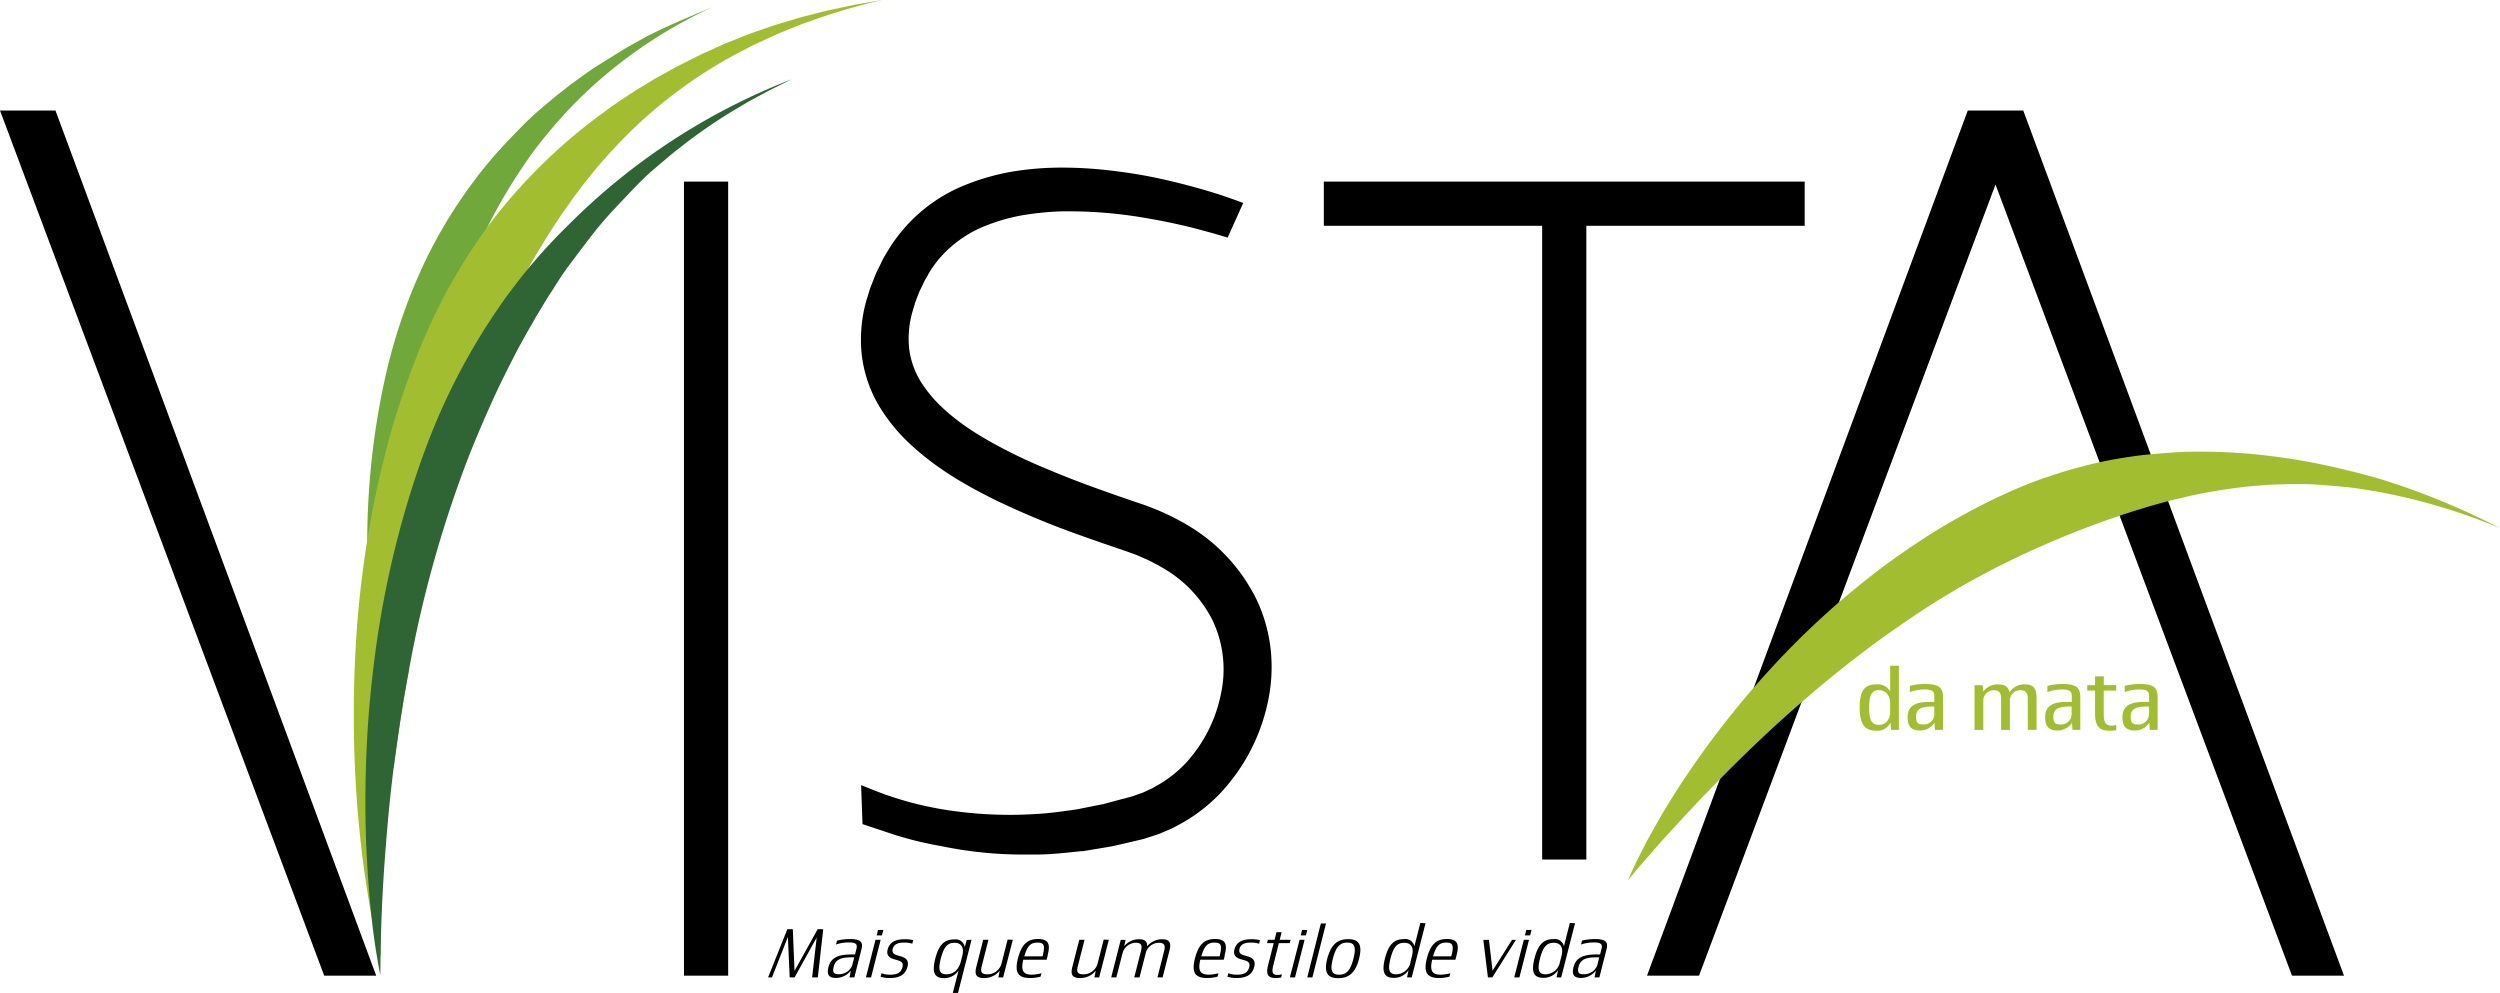 <svg xmlns="http://www.w3.org/2000/svg" id="Camada_1" data-name="Camada 1" viewBox="0 0 640.89 254.54">
  <defs/>
  <defs>
    <style>
      .cls-2{fill:#a3bd31}
    </style>
  </defs>
  <path d="M96.44 250.11H83.11L0 28.33h14.22l82.22 221.78zM600.89 250.11h-13.33l-76-202.81-76 202.81h-13.34l82.23-221.78h14.22l82.22 221.78zM175.34 46.56h11.33v203.56h-11.33zM462.64 46.56v11.32h-55.97v162.47h-11.33V57.88h-55.97V46.56h123.27z"/>
  <path fill="#70a83b" d="M822.41 414.46A121.24 121.24 0 00795 431.74a112.73 112.73 0 00-11.55 11.15c-1.81 2-3.47 4-5.15 6.1s-3.22 4.21-4.67 6.43a131.1 131.1 0 00-9.12 15.58c-2 4-3.82 8.12-5.5 12.26a197.67 197.67 0 00-9.16 30 220.23 220.23 0 00-3.7 21.89 290.57 290.57 0 00-2 36.08q0 2.65.06 5.31.07 3.88.22 7.78-1.08 5.76-2 11.56-1.08 7-2 14l-.06-.24c-.3-1.26-.59-2.53-.86-3.8q-2.57-11.7-4-23.64c-.21-1.71-.41-3.42-.58-5.13a237.87 237.87 0 01-1.22-26.32 194.93 194.93 0 014.35-40.11A140.42 140.42 0 01749 478.76a124.55 124.55 0 018.49-14.63c.81-1.15 1.58-2.33 2.42-3.46l2.53-3.38c1.76-2.19 3.53-4.37 5.44-6.43s3.84-4.08 5.8-6.06 4.06-3.83 6.2-5.6l1.59-1.35c.53-.44 1.09-.86 1.63-1.29 1.1-.85 2.16-1.73 3.27-2.55 2.25-1.62 4.47-3.26 6.81-4.72s4.66-2.92 7-4.35l3.6-2 1.81-1 1.84-.91c4.92-2.4 9.98-4.47 14.98-6.57z" transform="translate(-639.56 -412.73)"/>
  <path d="M737.17 658.35c-.84-3.12-1.47-6.29-2.11-9.45s-1.13-6.36-1.62-9.56c-1-6.39-1.69-12.82-2.23-19.27a304.78 304.78 0 01-.6-39 267.6 267.6 0 014.73-38.94c1.27-6.45 2.84-12.85 4.63-19.21s4-12.63 6.4-18.82c1.22-3.1 2.56-6.15 3.93-9.18l2.21-4.49c.72-1.5 1.58-3 2.36-4.42a141.4 141.4 0 0110.94-16.8 139.38 139.38 0 0128.62-27.76c2.65-2 5.42-3.78 8.16-5.59l4.22-2.55c.7-.44 1.41-.83 2.14-1.22l2.14-1.19 2.15-1.19 2.19-1.09c1.46-.72 2.89-1.5 4.38-2.18l4.44-2c1.47-.69 3-1.23 4.5-1.86 3-1.27 6.08-2.23 9.11-3.32l4.64-1.39c.77-.23 1.54-.48 2.31-.69l2.34-.6c1.57-.39 3.12-.81 4.68-1.18l4.71-1c.79-.17 1.57-.35 2.36-.5l2.37-.41 4.73-.81a159.52 159.52 0 00-18.4 5.35l-2.25.79c-.75.28-1.48.59-2.22.88l-4.42 1.8c-2.87 1.37-5.8 2.6-8.58 4.12a115.47 115.47 0 00-16.13 9.97 117.06 117.06 0 00-14.2 12.24 128 128 0 00-12.1 14.07c-1 1.21-1.81 2.5-2.72 3.74l-1.34 1.88-1.27 1.92c-1.72 2.54-3.28 5.19-4.9 7.78a256.31 256.31 0 00-27.84 68.18c-1.55 6-2.88 12.15-4.1 18.29s-2.24 12.35-3.14 18.58c-1.82 12.46-3.09 25.06-3.95 37.74-.44 6.35-.74 12.71-1 19.1-.13 3.19-.2 6.39-.24 9.6s-.04 6.41-.03 9.64z" class="cls-2" transform="translate(-639.56 -412.73)"/>
  <path fill="#2f6535" d="M842.5 433.06l-3.78 1.88-1.89.93-1.86 1-3.69 2-3.62 2.16a130.1 130.1 0 00-13.79 9.55c-2.23 1.68-4.31 3.55-6.44 5.33s-4.11 3.77-6 5.77-3.83 4-5.7 6.06-3.61 4.2-5.29 6.4-3.33 4.4-5 6.62-3.11 4.54-4.58 6.87c-.76 1.14-1.49 2.31-2.18 3.49s-1.44 2.34-2.11 3.54l-2.05 3.57-2 3.61c-2.53 4.86-5 9.76-7.23 14.76s-4.37 10-6.34 15.18a301.31 301.31 0 00-14.52 52.55q-1.08 5.76-2 11.56-1.08 7-2 14-1.18 9.57-1.92 19.21-1.38 16.74-1.44 33.68c-.95-4.78-1.67-9.59-2.21-14.44-.72-6.42-1.14-12.88-1.43-19.34a294.31 294.31 0 01.73-34.11q.53-6.35 1.33-12.68a248.16 248.16 0 0110.56-47.08q1.22-3.66 2.56-7.27a164.79 164.79 0 0115.31-31l2.36-3.64 2.47-3.57c.82-1.18 1.73-2.32 2.59-3.47s1.75-2.3 2.66-3.42l.73-.9A147.86 147.86 0 01785.68 470a164.73 164.73 0 0156.82-36.94z" transform="translate(-639.56 -412.73)"/>
  <path d="M1056.89 638.39c1.07-2.58 2.34-5.07 3.59-7.58s2.65-4.92 4-7.35c2.78-4.87 5.81-9.59 9-14.22a229.75 229.75 0 0121.16-26.34 209.8 209.8 0 0125.18-23c4.52-3.5 9.23-6.77 14.07-9.88s9.91-5.88 15.06-8.5c2.59-1.29 5.23-2.49 7.89-3.64s5.38-2.17 8.14-3.06a116.68 116.68 0 0116.86-4.39c2.86-.49 5.73-.94 8.62-1.2s5.77-.51 8.66-.65a152 152 0 0117.23.49 168.48 168.48 0 0116.88 2.41c5.54 1.13 11 2.45 16.37 4a187.17 187.17 0 0130.83 12.63 152.92 152.92 0 00-31.61-9.38c-2.7-.44-5.39-.92-8.11-1.17s-5.43-.49-8.13-.66c-1.36-.06-2.72-.06-4.08-.07h-2l-2 .06c-1.35.06-2.7.06-4 .17l-4 .32a138.64 138.64 0 00-15.84 2.55c-2.59.65-5.17 1.18-7.72 1.93-1.27.35-2.55.7-3.8 1.11s-2.53.74-3.78 1.17A237.36 237.36 0 001156 555.9a207.48 207.48 0 00-27.53 15.91 278.65 278.65 0 00-25.56 19.65c-8.22 7-16.12 14.55-23.78 22.39-3.84 3.9-7.58 7.93-11.31 12q-2.79 3-5.5 6.2c-1.87 2.07-3.64 4.2-5.43 6.34z" class="cls-2" transform="translate(-639.56 -412.73)"/>
  <path d="M869 626.77a91.52 91.52 0 0011.75 2.85 103.7 103.7 0 0021.48 2.18h2.73c3.91 0 7.87-.45 11.7-.86h.48l6-1 .54-.09.93-.16 1.46-.33 3-.69 3-.71a12.08 12.08 0 001.47-.42l1.65-.53.56-.19c.32-.1.64-.2 1-.33l1.59-.69a25.1 25.1 0 003-1.41 42.28 42.28 0 0010.75-8 48.83 48.83 0 0012.37-23.13 42.45 42.45 0 00.91-13.41 40 40 0 00-3.59-13.22 45.22 45.22 0 00-18.11-19.46 63.1 63.1 0 00-11.8-5.35c-3.88-1.3-7.43-2.54-10.84-3.77-3.63-1.3-7.2-2.67-10.62-4.07s-6.8-2.82-10.26-4.51C892.2 525.58 886.44 522 882 518a33.45 33.45 0 01-6.36-7.38 21 21 0 01-3-8.44 24.85 24.85 0 01.74-9.21l.69-2.31v-.12l.87-2.27a13.27 13.27 0 01.69-1.56c.13-.26.25-.51.37-.77l.55-1.17a7.83 7.83 0 01.45-.77c.07-.11.13-.22.19-.33a26.74 26.74 0 015.95-7.47 29.78 29.78 0 018.25-5.25 47.71 47.71 0 019.8-2.95 72.62 72.62 0 0110.65-1.09h2.64a114.33 114.33 0 0119.4 1.82c3.62.61 7.32 1.39 11 2.29 1.89.47 3.72 1 5.44 1.45l2.66.78 1.29.4 4-8.89-2.18-.8-2.86-1c-1.71-.57-3.58-1.15-5.72-1.76-3.88-1.11-7.8-2.09-11.66-2.9s-7.79-1.42-11.94-1.89a103.64 103.64 0 00-11.52-.71h-.71a76.19 76.19 0 00-12.48 1 58.92 58.92 0 00-12.44 3.55 40.79 40.79 0 00-20 17.46c-.12.2-.22.38-.33.55s-.37.61-.52.91l-.71 1.46c-.15.32-.32.67-.49 1a17.18 17.18 0 00-.85 1.87l-1.23 3.12-1 3.25a36.85 36.85 0 00-1.16 13.76 33.22 33.22 0 004.53 13.31 45.52 45.52 0 008.62 10.31c6.86 6.2 14.43 10.34 20.93 13.58a213.52 213.52 0 0022.08 9.17c3.49 1.26 7.13 2.52 11.11 3.86l1 .34.33.13 1.18.43c.77.26 1.51.6 2.24.93l.16.07.24.11a19.41 19.41 0 012.11 1l.78.41a12.94 12.94 0 011.44.8 32.24 32.24 0 0113.25 13.8 29.41 29.41 0 012.08 18.75 36.85 36.85 0 01-8.89 17.59 30.34 30.34 0 01-7.7 6 14.62 14.62 0 01-2 1.05l-.14.06-1.05.49a6.19 6.19 0 01-.85.32l-.36.12-1.14.41a11.14 11.14 0 01-1.36.42l-2.59.68-2.63.71-1.32.36-1 .2-.47.09-5.37 1.07-1.11.16c-3.24.46-6.6.93-10 1.07-2.06.13-4.14.19-6.22.19a105.53 105.53 0 01-15.82-1.2 87.92 87.92 0 01-10.82-2.34l-2.62-.79-2.61-.87-.89-.34c-.57-.21-1.13-.42-1.68-.64l-3.6-1.44.36 10M847.75 663.3l1.18-10.25-5.67 10.25H842l-.46-10.38-4.08 10.38h-1l4.94-12.37h1.4l.44 10.69 5.94-10.69h1.42l-1.39 12.37zM860.41 656.07l-1.84 7.23h-1.24l.35-1.74a4.9 4.9 0 01-3.81 1.87c-1.61 0-2.47-.64-1.93-2.78.67-2.6 2.81-3.23 5.81-3.23h1l.37-1.46c.34-1.32-.36-1.63-2-1.63a10.16 10.16 0 00-3.25.53l.26-1a14.35 14.35 0 013.4-.4c2.38.05 3.4.54 2.88 2.61zM858 660.3l.55-2.16h-.95c-2.25.05-3.82.46-4.31 2.4-.4 1.55.11 1.94 1.25 1.94a3.69 3.69 0 003.46-2.18zM864 653.65h1.32l-2.46 9.65h-1.32zm.64-2.52H866l-.36 1.39h-1.32zM865.31 663.12l.23-.9a6.07 6.07 0 002.18.38c1.84 0 2.83-.53 3.19-1.94s-.71-1.62-1.79-1.92-2.48-.75-2-2.62c.42-1.61 1.7-2.61 4.22-2.61a8.5 8.5 0 012.33.24l-.24.91a6.39 6.39 0 00-2.16-.29c-1.7 0-2.59.55-2.85 1.59-.32 1.26.63 1.54 1.69 1.83s2.61.71 2.1 2.73-2 2.93-4.47 2.93a7.53 7.53 0 01-2.43-.33zM888.62 653.65l-3.47 13.62h-1.33l1.48-5.78a4.39 4.39 0 01-3.69 2c-2.45 0-3.21-1.39-2.29-5s2.36-4.94 4.9-4.94a2.38 2.38 0 012.66 1.94l.51-1.8zm-2.76 5.64l.42-1.65c.45-1.86-.19-3.22-2-3.22s-2.77 1.06-3.53 4-.38 4.08 1.46 4.08 3.13-1.25 3.65-3.21zM899.2 653.65l-2.48 9.65h-1.22l.35-1.74a5.06 5.06 0 01-4 1.9c-1.9 0-2.56-.76-2-2.89l1.76-6.92h1.35l-1.75 6.85c-.41 1.63.2 2 1.53 2a3.73 3.73 0 003.55-2.69l1.58-6.21zM907.88 658.76h-6c-.68 2.87.05 3.83 2.19 3.83a9.77 9.77 0 002.47-.37l-.23.88a10.24 10.24 0 01-2.65.35c-3.05 0-4.08-1.32-3.15-5s2.5-5 5.14-5 3.23 1.24 2.51 4c-.03.4-.16.8-.28 1.31zm-5.74-.86h4.69c.65-2.64.54-3.53-1.3-3.53s-2.64.95-3.39 3.53zM923.82 653.65l-2.48 9.65h-1.22l.35-1.74a5.06 5.06 0 01-4 1.9c-1.9 0-2.56-.76-2-2.89l1.77-6.92h1.35l-1.75 6.85c-.42 1.63.2 2 1.53 2a3.73 3.73 0 003.55-2.69l1.58-6.21zM939.36 656.4l-1.76 6.9h-1.33l1.74-6.83c.42-1.63-.18-2.05-1.43-2.05a3.55 3.55 0 00-3.21 2.27l-1.69 6.61h-1.35l1.74-6.83c.42-1.63-.15-2.05-1.41-2.05a3.58 3.58 0 00-3.34 2.69l-1.58 6.19h-1.32l2.45-9.63h1.24l-.34 1.63a4.82 4.82 0 013.77-1.79c1.46 0 2.17.51 2.08 1.83a4.93 4.93 0 013.86-1.83c1.8 0 2.42.77 1.88 2.89zM953.26 658.76h-6c-.68 2.87.05 3.83 2.19 3.83a9.77 9.77 0 002.47-.37l-.23.88a10.24 10.24 0 01-2.65.35c-3.05 0-4.08-1.32-3.15-5s2.5-5 5.14-5 3.23 1.24 2.51 4c-.03.4-.13.8-.28 1.31zm-5.74-.86h4.69c.65-2.64.54-3.53-1.3-3.53s-2.64.95-3.39 3.53zM954.21 663.12l.23-.9a6.12 6.12 0 002.18.38c1.84 0 2.83-.53 3.19-1.94s-.7-1.62-1.79-1.92-2.48-.75-2-2.62c.41-1.61 1.69-2.61 4.21-2.61a8.5 8.5 0 012.33.24l-.23.91a6.52 6.52 0 00-2.17-.29c-1.7 0-2.58.55-2.85 1.59-.32 1.26.63 1.54 1.7 1.83s2.6.71 2.09 2.73-1.94 2.93-4.47 2.93a7.53 7.53 0 01-2.42-.33zM968.19 662.5l-.2.8a5.84 5.84 0 01-1.46.15c-2 0-2.47-1-1.87-3.37l1.42-5.57h-1.71l.22-.86h1.71l.5-1.95h1.32l-.5 1.95h2.79l-.22.86h-2.79l-1.4 5.61c-.43 1.66-.35 2.54 1 2.54a4.29 4.29 0 001.19-.16zM972.72 653.65H974l-2.46 9.65h-1.32zm.64-2.52h1.33l-.36 1.39H973zM978.17 649.46h1.32L976 663.3h-1.32zM979.81 658.49c1-3.72 2.71-5 5.35-5s3.75 1.26 2.81 5-2.73 5-5.35 5-3.76-1.29-2.81-5zm6.71 0c.8-3.13.22-4.12-1.58-4.12s-2.89 1-3.69 4.12-.22 4.11 1.59 4.11 2.89-1 3.68-4.11zM1005 649.41l-3.54 13.89h-1.2l.39-1.89a4.38 4.38 0 01-3.74 2c-2.45 0-3.22-1.39-2.3-5s2.37-4.94 4.91-4.94a2.36 2.36 0 012.63 1.86l1.52-6zm-3.86 9.92l.42-1.65c.47-1.9-.17-3.26-2-3.26s-2.78 1.06-3.53 4-.38 4.08 1.46 4.08a3.83 3.83 0 003.68-3.17zM1012.66 658.76h-5.95c-.68 2.87 0 3.83 2.19 3.83a9.76 9.76 0 002.46-.37l-.22.88a10.31 10.31 0 01-2.65.35c-3 0-4.08-1.32-3.15-5s2.5-5 5.14-5 3.22 1.24 2.51 4c-.08.4-.18.8-.33 1.31zm-5.73-.86h4.68c.65-2.64.54-3.53-1.3-3.53s-2.63.95-3.38 3.53zM1028.18 653.67l-6.06 9.63H1021l-1.18-9.63h1.44l.92 7.91 5-7.91zM1030.2 653.65h1.33l-2.46 9.65h-1.33zm.64-2.52h1.33l-.35 1.39h-1.33zM1043.33 649.41l-3.55 13.89h-1.19l.39-1.89a4.4 4.4 0 01-3.75 2c-2.44 0-3.21-1.39-2.29-5s2.36-4.94 4.9-4.94a2.37 2.37 0 012.64 1.86l1.52-6zm-3.86 9.92l.42-1.65c.47-1.9-.17-3.26-2-3.26s-2.77 1.06-3.53 4-.38 4.08 1.46 4.08a3.84 3.84 0 003.65-3.17zM1051.41 656.07l-1.84 7.23h-1.24l.35-1.74a4.9 4.9 0 01-3.81 1.87c-1.61 0-2.48-.64-1.93-2.78.66-2.6 2.81-3.23 5.81-3.23h1l.37-1.46c.34-1.32-.36-1.63-2-1.63a10.16 10.16 0 00-3.25.53l.25-1a14.52 14.52 0 013.41-.4c2.38.05 3.4.54 2.88 2.61zm-2.41 4.23l.55-2.16h-1c-2.25.05-3.82.46-4.31 2.4-.4 1.55.11 1.94 1.25 1.94a3.69 3.69 0 003.51-2.18z" transform="translate(-639.56 -412.73)"/>
  <path d="M1126.35 583.4v16.44h-2l-.16-1.86a3.74 3.74 0 01-3.6 2.08c-2.9 0-4.29-1.56-4.29-6s1.35-5.9 4.41-5.9a3.65 3.65 0 013.41 1.82v-6.58zm-2.24 11.76V593c0-1.8-1-3.34-2.86-3.34-1.65 0-2.52 1-2.52 4.38s.65 4.5 2.52 4.5 2.84-1.43 2.86-3.38zM1137.66 591.39v8.45h-2.05l-.14-1.84a4.32 4.32 0 01-3.73 2c-1.81 0-3.15-.68-3.15-3.41 0-3.12 2.28-3.92 5.61-3.92h1.23v-1.48c0-1.32-.65-1.71-2.55-1.71a11.28 11.28 0 00-3.71.67v-1.6a16 16 0 014.07-.48c3.21.07 4.42.81 4.42 3.32zm-2.23 4.62v-2.15h-1c-2.28.09-3.67.56-3.67 2.58 0 1.71.6 2 1.68 2a2.68 2.68 0 002.99-2.44zM1161.65 591.7v8.14h-2.25v-8c0-1.8-.76-2.17-2-2.17a2.66 2.66 0 00-2.59 2.43v7.75h-2.26v-8c0-1.8-.73-2.17-1.94-2.17a2.66 2.66 0 00-2.61 2.43v7.75h-2.26v-11.48h2.08l.18 1.62a4.46 4.46 0 013.82-1.82c1.63 0 2.55.54 2.9 2a4.44 4.44 0 013.91-2c2.09-.04 3.02.89 3.02 3.52zM1172.86 591.39v8.45h-2l-.14-1.84a4.32 4.32 0 01-3.73 2c-1.81 0-3.15-.68-3.15-3.41 0-3.12 2.28-3.92 5.61-3.92h1.23v-1.48c0-1.32-.65-1.71-2.55-1.71a11.28 11.28 0 00-3.71.67v-1.6a16 16 0 014.07-.48c3.16.07 4.37.81 4.37 3.32zm-2.23 4.62v-2.15h-1c-2.28.09-3.67.56-3.67 2.58 0 1.71.61 2 1.68 2a2.68 2.68 0 002.99-2.44zM1178.87 589.77v5.8c0 2.11.29 3.17 2 3.17a3.34 3.34 0 001.2-.18v1.35a7.8 7.8 0 01-1.72.15c-2.79 0-3.71-1.34-3.71-4.55v-5.74h-2v-1.41h2v-2.25h2.24v2.25h3.19v1.41zM1192.68 591.39v8.45h-2l-.14-1.84a4.32 4.32 0 01-3.73 2c-1.81 0-3.15-.68-3.15-3.41 0-3.12 2.28-3.92 5.61-3.92h1.23v-1.48c0-1.32-.65-1.71-2.55-1.71a11.28 11.28 0 00-3.71.67v-1.6a16 16 0 014.07-.48c3.17.07 4.37.81 4.37 3.32zm-2.23 4.62v-2.15h-1c-2.28.09-3.67.56-3.67 2.58 0 1.71.61 2 1.68 2a2.68 2.68 0 002.99-2.44z" class="cls-2" transform="translate(-639.56 -412.73)"/>
</svg>
